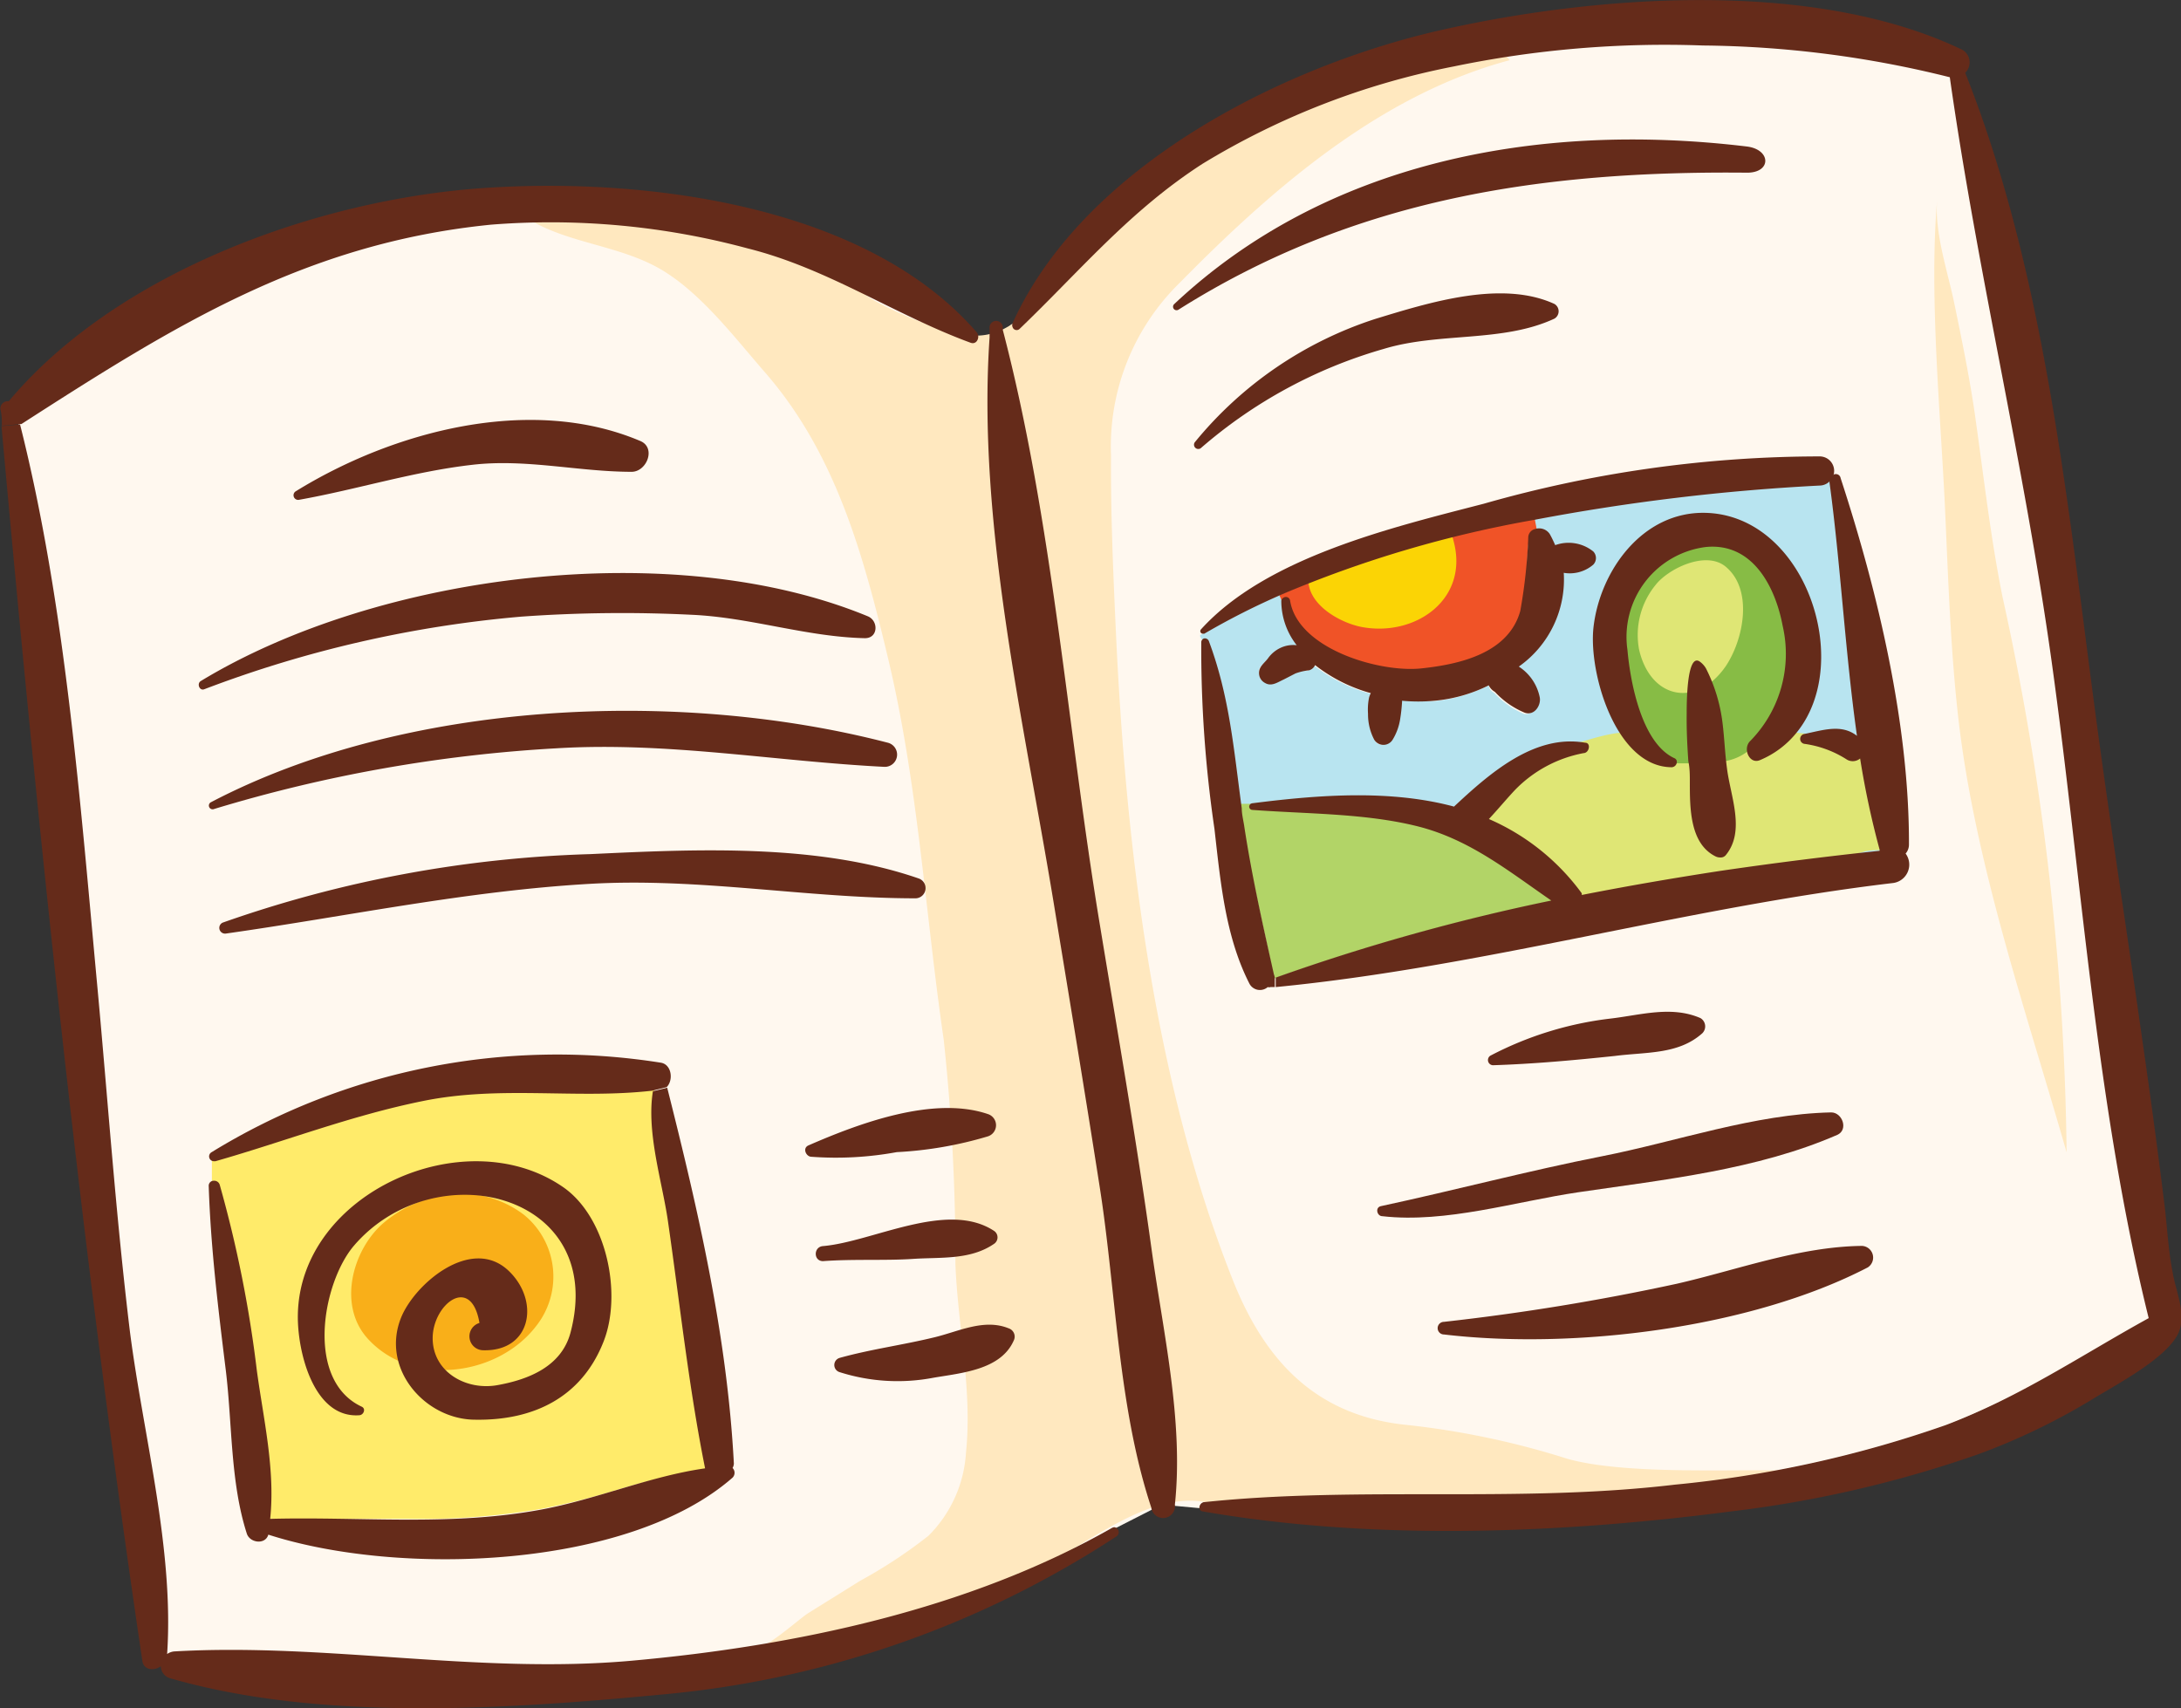 <?xml version="1.0" encoding="UTF-8"?> <svg xmlns="http://www.w3.org/2000/svg" viewBox="0 0 117.45 92"><rect x="0" y="0" width="117.45" height="92" fill="#333333" stroke="none"/> <defs> <style>.cls-1{fill:#fff8ef;}.cls-2{fill:#b8e4f0;}.cls-3{fill:#dfe675;}.cls-4{fill:#87bc45;}.cls-5{fill:#f05327;}.cls-6{fill:#b2d467;}.cls-7{fill:#ffeb6a;}.cls-8{fill:#ffe8bf;}.cls-9{fill:#fbd405;}.cls-10{fill:#f9af19;}.cls-11{fill:#652b1a;}</style> </defs> <title>book1</title> <g id="Layer_2" data-name="Layer 2"> <g id="Layer_1-2" data-name="Layer 1"> <path class="cls-1" d="M111.86,46.2c-.41-3.51-.82-7.14-1.31-10.65-.74-5.33-1.76-10.71-2.75-15.9s-2-10.31-2.69-15.5V4.07l-.07,0A57.19,57.19,0,0,0,91.71,2.35l-1.86,0A53.49,53.49,0,0,0,78.26,3.48,40.92,40.92,0,0,0,64.71,8.73a42.65,42.65,0,0,0-7.37,6.41c-.81.82-1.62,1.65-2.49,2.48a.14.14,0,0,1-.1,0,.15.15,0,0,1-.13-.1l0-.08-.08,0c-.3.1-.51.85-.39,1.12a11.38,11.38,0,0,1,.5,2.13c.33,1.45.62,2.91.89,4.37.54,2.92,1,5.87,1.39,8.81.23,1.63.44,3.26.65,4.89.48,3.65,1,7.41,1.58,11l.57,3.43c.76,4.54,1.55,9.25,2.19,13.88.14,1,.31,2.08.48,3.14A41.2,41.2,0,0,1,63.17,81v.1h.1l1.29.12h.11v-.11a.19.19,0,0,1,.16-.19,117.44,117.44,0,0,1,12.24-.43h.79A103.12,103.12,0,0,0,90.16,80a62.64,62.64,0,0,0,14.62-3.21,53.05,53.05,0,0,0,7.94-4c1-.58,2-1.16,3-1.72l.07,0,0-.08C113.79,62.89,112.81,54.4,111.86,46.2Z"></path> <path class="cls-1" d="M60,82.34l2.06-1.05.08,0,0-.08a56.86,56.86,0,0,1-2.08-11.65c-.2-1.86-.41-3.78-.7-5.62-.69-4.41-1.41-8.82-2.14-13.23l-.35-2.14c-.31-1.91-.67-3.86-1-5.83a130.19,130.19,0,0,1-2.51-19.46c0-1.73.07-2.93.07-4.65-.28,0-.54-.55-.82-.56,0,.17-.07.34-.26.34h0a50.15,50.15,0,0,1-4.9-2.2,36.21,36.21,0,0,0-7.09-2.89,44,44,0,0,0-10.69-1.43c-1.08,0-2.16.05-3.2.15C16.28,13,9.25,17.51,1.1,22.75L1,22.81l0,.07c2.19,8.68,3,18.09,3.88,27.19l.29,3.15c.17,1.88.33,3.75.49,5.63.36,4.23.73,8.6,1.26,12.9.21,1.71.52,3.5.82,5.23.69,4,1.41,8.17,1.13,12.09l0,.2L9,89.16A.68.68,0,0,1,9.36,89c1-.06,2-.08,3-.08,2.81,0,5.68.19,8.51.38s5.68.39,8.55.39c1.63,0,3.11-.06,4.53-.19,10.5-.94,19.21-3.35,25.9-7.16Z"></path> <path class="cls-2" d="M102.08,44.9a10.07,10.07,0,0,0-.29-2.4,18.74,18.74,0,0,1-.55-2.22,3.77,3.77,0,0,0-.24-1.53,1.13,1.13,0,0,0-1-.51c-.24-1.94-.44-3.91-.62-5.83-.2-2.17-.41-4.4-.7-6.54l0-.34-.14.23a.68.68,0,0,1-.56.33,112.42,112.42,0,0,0-15.36,1.76l-.1,0,0,.1.1.52,0,.11.11,0a.57.57,0,0,1,.18,0,.56.56,0,0,1,.48.24,6.28,6.28,0,0,1,.29.6l0,.08.08,0a2.48,2.48,0,0,1,.69-.1,1.71,1.71,0,0,1,1.22.42.41.41,0,0,1,0,.57,1.69,1.69,0,0,1-1.21.43l-.29,0-.13,0v.13a5.62,5.62,0,0,1-2.38,5l-.12.09.13.07a2.48,2.48,0,0,1,1.08,1.6.74.74,0,0,1-.17.56.45.45,0,0,1-.34.18.48.48,0,0,1-.17,0,4.65,4.65,0,0,1-1.59-1.12.71.71,0,0,1-.29-.3l0-.09-.09,0a8.2,8.2,0,0,1-2.88.82l-.57,0a10.62,10.62,0,0,1-1.17-.07l-.1.09v.11a6.54,6.54,0,0,1-.07.7l0,.17a2.91,2.91,0,0,1-.45,1.11.55.55,0,0,1-.45.23.39.39,0,0,1-.37-.22,2.82,2.82,0,0,1-.32-1.34c0-.08,0-.16,0-.25a1.88,1.88,0,0,1,.06-.62.67.67,0,0,1,.05-.14l.08-.17-.11,0a8.49,8.49,0,0,1-3-1.49l-.09-.08-.06.11a.43.43,0,0,1-.26.23l-.28,0a1.27,1.27,0,0,0-.48.13l-.52.27L69,36.5l-.17.08a1.21,1.21,0,0,1-.51.17.49.49,0,0,1-.25-.07c-.19-.1-.24-.23-.27-.47s.12-.34.27-.5a1.67,1.67,0,0,0,.21-.24,1.63,1.63,0,0,1,.62-.51,1.37,1.37,0,0,1,.63-.14h.18l.22,0-.12-.18a3.74,3.74,0,0,1-.69-2.3.1.1,0,0,1,0-.1l.07,0,0-.08L69.15,32l0-.09L69,32a39.87,39.87,0,0,0-4.22,2.13l-.15.07,0,.08.09.16.09,0h.06a.12.12,0,0,1,.12.08,31.92,31.92,0,0,1,1.56,7.37c.07.51.13,1,.21,1.55v.1h.1l.35,0h.08V43.4c0-.06.05-.08.09-.09a43.89,43.89,0,0,1,5.67-.43,22.25,22.25,0,0,1,5.23.58C79.86,42.07,82.11,40,84.58,40a4.44,4.44,0,0,1,.77.07.13.13,0,0,1,.12.16.21.21,0,0,1-.19.21,6.93,6.93,0,0,0-3.78,2c-.18.19-.36.4-.54.61s-.55.63-.85.93l-.11.1.14.06a12.06,12.06,0,0,1,5,4l.09.14h.06c2.21-.43,4.53-.84,6.88-1.2a1,1,0,0,0,.25.56c.28.28.63.13,1,0a24.53,24.53,0,0,1,2.48-.46,41.94,41.94,0,0,1,4.21-.75c.51,0,1.5.05,1.89-.4C102.18,45.74,102.08,45.23,102.08,44.9Z"></path> <path class="cls-3" d="M102.08,43a6.72,6.72,0,0,0-.56-2.61c-.41-.49-2.11-.55-2.81-.68A36,36,0,0,0,90,39.43l-1.62.44c-.22-.91-2.59-.09-3.19.07a10.28,10.28,0,0,0-4.11,2,4.23,4.23,0,0,0-1.47,1.8c-.2.87,1,1.29,1.64,1.72a16.41,16.41,0,0,1,2.39,2.11c.4.42,1.21,1.12,1.25,1.74.57.07,1.38-.41,1.94-.55,1.22-.31,2.51-.48,3.75-.69,2.22-.38,4.38-.94,6.59-1.37,1.08-.21,2.14-.52,3.2-.83.55-.16,1.23,0,1.74-.24A17.51,17.51,0,0,0,102.08,43Z"></path> <path class="cls-4" d="M92.61,38.94c.09.48.14,1,.18,1.47,0,.2,0,.39.06.59a2.77,2.77,0,0,0,1.31-.57.44.44,0,0,1,.11-.37,6.77,6.77,0,0,0,1.8-6.37c-.19-1-1-4.35-3.88-4.35l-.37,0c-3.07.3-4.5,3.13-4.29,5.65.1,1.16.6,5,2.58,5.91a.11.11,0,0,1,.08.11v.1h.1l.57,0H91V41c-.07-1-.1-1.79-.09-2.53V38.3c0-2.2.26-2.6.5-2.6h0a1.11,1.11,0,0,1,.32.35,7.61,7.61,0,0,1,.82,2.58Z"></path> <path class="cls-5" d="M82.69,27.84l-.1,0A62.49,62.49,0,0,0,69,32l-.09,0,0,.09.07.16.05.12.1-.09a.17.17,0,0,1,.1,0,.11.11,0,0,1,.12.09c.37,2.43,4.14,3.78,6.6,3.78l.56,0c2-.21,4.77-.76,5.43-3.17a10.56,10.56,0,0,0,.31-2.48c0-.51,0-1,.12-1.55a.38.38,0,0,1,.3-.33l.09,0,0-.09-.1-.52Z"></path> <path class="cls-6" d="M83.79,48.55l-.19-.13-1.07-.75a19.27,19.27,0,0,0-6.17-3.32,29.63,29.63,0,0,0-6.46-.75c-.81,0-1.62-.07-2.44-.13-.07,0-.09,0-.09-.07v-.11h-.12l-.35,0h-.1v.1c0,.31.08.62.13.94.29,1.93.71,3.86,1.12,5.72q.25,1.13.48,2.26a1,1,0,0,1,0,.25l0,.17.15-.05a111.76,111.76,0,0,1,14.88-4.15Z"></path> <path class="cls-7" d="M36.55,69.44c-.17-1.25-.33-2.51-.51-3.75-.09-.61-.22-1.26-.36-1.94a14.31,14.31,0,0,1-.45-5l0-.13h-.13a30.06,30.06,0,0,1-3.46.17l-1.84,0-1.88,0a25.75,25.75,0,0,0-5.2.44,68.18,68.18,0,0,0-7.29,2c-1.28.41-2.57.82-3.88,1.2l-.14,0v.07l0,1v.1h.1a.21.21,0,0,1,.2.14,64.37,64.37,0,0,1,2,10c.08.57.17,1.14.25,1.72a26.39,26.39,0,0,1,.47,6.23v.11h.11l1.74,0c.92,0,1.83,0,2.75,0h.17c.95,0,1.89,0,2.84,0a38.5,38.5,0,0,0,7.13-.54,41,41,0,0,0,4-1A33.52,33.52,0,0,1,38,79.14l.09,0,0-.1C37.4,75.85,37,72.6,36.55,69.44Z"></path> <path class="cls-8" d="M84.39,78.56a44.26,44.26,0,0,0-8.56-1.81c-4.78-.46-7.63-3.25-9.44-7.81C62.07,58.07,60.6,45.3,60.08,33.76c-.14-3.07-.27-6.15-.25-9.22a12.33,12.33,0,0,1,3.69-9.3c4.92-5,10.75-10.12,17.78-12C79.06.41,70.42,5.06,67.82,6.3c-4.61,2.19-7.42,5.79-11.06,9.2-1.76,1.64-2.86,2.91-5,2.5a19.29,19.29,0,0,1-4.67-1.81c-1.75-1-2.77-2.87-4.81-3.45a43.45,43.45,0,0,0-6.26-1.24c-1-.14-2.35.39-3.5.25l-4.5-.25c2.28,1.69,5.51,1.61,7.94,3.24,2,1.31,3.73,3.59,5.24,5.32,3.78,4.34,5.28,9.75,6.62,15.38,1.62,6.78,2,13.68,3,20.55a110.29,110.29,0,0,1,.63,12.08c.13,3.38.92,6.78.57,10.16A6.91,6.91,0,0,1,50,82.71a26.08,26.08,0,0,1-3.67,2.42l-2.81,1.75c-.47.3-2.2,1.86-2.68,1.81,4.12.46,10-2.29,13.73-3.61,3.21-1.13,6.87-4.87,10.42-4.17a17.25,17.25,0,0,0,4.83.58h6.31a63.72,63.72,0,0,0,13.19-1.3c1.26-.26,5.47-.65,6.67-1C93,79.14,87.36,79.41,84.39,78.56Z"></path> <path class="cls-8" d="M107.85,32.2c-.64-3.15-1-6.35-1.45-9.53-.27-2-.72-4.22-1.15-6.29-.35-1.73-1.09-3.84-.93-5.63-.44,5,.17,11.42.41,16.37.18,3.87.3,7.89.75,11.74.92,7.79,3.66,15.7,5.81,23.2A145.64,145.64,0,0,0,107.85,32.2Z"></path> <path class="cls-9" d="M78.27,29.11a1,1,0,0,0-.53-.69c-.91-.37-2.52.67-3.28,1l-4,1.92c.1,1.35,1.87,2.28,3,2.45C76.3,34.25,79.13,32.23,78.27,29.11Z"></path> <path class="cls-3" d="M92.92,30.51c-1.07-.87-3.09.12-3.77,1A4.26,4.26,0,0,0,88.27,35c.63,2.68,3.12,3.13,4.67.87C93.9,34.43,94.43,31.75,92.92,30.51Z"></path> <path class="cls-10" d="M22.83,64.64a6.46,6.46,0,0,0-2.23,1.27c-1.62,1.44-2.42,4.38-.81,6.17,2.39,2.65,7,2.05,9.08-.66a4.29,4.29,0,0,0-.66-6A5.63,5.63,0,0,0,22.83,64.64Z"></path> <path class="cls-11" d="M117,68.52c.16,1,.73,2.19.35,3.18-.53,1.38-3.39,2.87-4.61,3.62a35,35,0,0,1-6.21,3,62.68,62.68,0,0,1-13.31,3.08c-9.24,1.2-19.23,1.59-28.45,0a.2.2,0,0,1-.18-.21.3.3,0,0,1,.25-.29c8.4-.88,16.91.06,25.34-.94a61.89,61.89,0,0,0,14.6-3.21c4-1.51,7.28-3.75,10.93-5.76-2.85-11.5-3.6-23.69-5.23-35.39C109,25,106.49,14.67,105,4.16a56.62,56.62,0,0,0-13.3-1.71A56,56,0,0,0,78.28,3.58,41.07,41.07,0,0,0,64.76,8.82c-3.92,2.53-6.54,5.71-9.84,8.88a.23.23,0,0,1-.39-.08.28.28,0,0,1,0-.22C58.36,8.94,69.12,3.51,77.73,1.59c8.31-1.86,20-2.73,27.94,1.09a.78.78,0,0,1,.16,1.24c4.34,10.94,5.52,23.38,7.07,34.94.78,5.8,1.68,11.59,2.5,17.38q.63,4.35,1.17,8.72C116.71,66.14,116.77,67.35,117,68.52Z"></path> <path class="cls-11" d="M99.12,25.75c2,6.11,3.7,13.26,3.68,19.73a.73.73,0,0,1-.18.49,1,1,0,0,1-.71,1.59c-11.14,1.32-22.06,4.52-33.21,5.6l0-.51A111.29,111.29,0,0,1,83.54,48.5c-2.31-1.59-4.41-3.3-7.21-4s-5.89-.66-8.88-.88a.18.18,0,0,1-.18-.17.19.19,0,0,1,.18-.19c3.67-.47,7.46-.73,10.85.18,1.9-1.77,4.32-3.92,7.06-3.44.33,0,.23.55-.08.56a6.92,6.92,0,0,0-3.71,2c-.44.47-.88,1-1.39,1.55a12.21,12.21,0,0,1,5,4s0,.06,0,.09c2.49-.49,5-.92,7.48-1.3,2.87-.42,5.73-.78,8.56-1.08l0-.06a46.58,46.58,0,0,1-1.05-4.91.62.62,0,0,1-.71.06,5.63,5.63,0,0,0-2.3-.85.27.27,0,0,1,0-.53c1-.2,2-.56,2.84.1-.64-4.54-.88-9.24-1.48-13.66,0,0,0,0,0-.07l.1-.2A.26.26,0,0,1,99.12,25.75Z"></path> <path class="cls-11" d="M100.27,67.1a.63.63,0,0,1,.31,1.16c-6.3,3.27-15.81,4.44-22.82,3.61a.34.34,0,0,1,0-.68,123.5,123.5,0,0,0,12.53-2.05C93.58,68.39,96.88,67.14,100.27,67.1Z"></path> <path class="cls-11" d="M98.61,59.91c.61,0,.94.94.33,1.21C94.63,63,89.63,63.53,85,64.21c-3.39.5-7.14,1.68-10.56,1.29-.29,0-.4-.47-.08-.54,4-.86,7.91-1.9,11.92-2.69S94.47,60,98.61,59.91Z"></path> <path class="cls-11" d="M98,24.58a.78.78,0,0,1,.74,1l-.1.2a.77.77,0,0,1-.64.37A113.15,113.15,0,0,0,82.61,28,62.35,62.35,0,0,0,69.06,32a39.56,39.56,0,0,0-4.21,2.13l-.07,0a.14.14,0,0,1-.1-.24C68.21,30,75,28.4,79.9,27.13A66.08,66.08,0,0,1,98,24.58Z"></path> <path class="cls-11" d="M91.84,27.62c5.36.13,8,8,4.93,11.81a5,5,0,0,1-2,1.51c-.55.23-.92-.58-.55-1A6.7,6.7,0,0,0,96,33.71c-.39-2.08-1.6-4.5-4.14-4.25A4.88,4.88,0,0,0,87.64,35c.15,1.7.75,5,2.52,5.83a.21.21,0,0,1,.14.2.29.29,0,0,1-.27.29c-3,0-4.49-5.05-4.22-7.52C86.15,30.76,88.44,27.54,91.84,27.62Z"></path> <path class="cls-11" d="M94.07,7.89c1.31.16,1.34,1.42,0,1.41-11-.11-21.11,1.38-30.61,7.38a.19.19,0,0,1-.23-.3C71.32,8.77,82.7,6.52,94.07,7.89Z"></path> <path class="cls-11" d="M93,41.38c.19,1.52,1,3.37-.06,4.67a.35.35,0,0,1-.3.13.55.55,0,0,1-.26-.06C91,45.43,91,43.53,91,42.11c0-.37,0-.74-.08-1.11-.06-.85-.1-1.69-.09-2.54,0-.56,0-3.27.69-2.84a1.18,1.18,0,0,1,.35.38,8.83,8.83,0,0,1,.89,2.93C92.86,39.73,92.89,40.57,93,41.38Z"></path> <path class="cls-11" d="M91.57,54.83a.52.52,0,0,1,.1.82c-1.29,1.15-3,1-4.71,1.22-2.19.23-4.37.43-6.57.5a.28.28,0,0,1-.14-.51,18.58,18.58,0,0,1,6.45-2C88.35,54.67,90,54.15,91.57,54.83Z"></path> <path class="cls-11" d="M85.8,29.7a.51.51,0,0,1,0,.71,1.94,1.94,0,0,1-1.59.44,5.73,5.73,0,0,1-2.42,5.05,2.57,2.57,0,0,1,1.13,1.67c.07.43-.3,1-.82.81a4.59,4.59,0,0,1-1.6-1.12.81.81,0,0,1-.33-.35,8.22,8.22,0,0,1-2.92.83,9.54,9.54,0,0,1-1.75,0,.34.34,0,0,1,0,.1,8.9,8.9,0,0,1-.1.89A3,3,0,0,1,75,39.83a.58.58,0,0,1-1,0,2.94,2.94,0,0,1-.33-1.39,3.24,3.24,0,0,1,.06-.89,1.37,1.37,0,0,1,.09-.22,8.55,8.55,0,0,1-3-1.51.52.52,0,0,1-.32.28,3,3,0,0,0-.74.17l-.64.33c-.33.15-.65.39-1,.18a.6.6,0,0,1-.32-.55c0-.35.33-.55.5-.8a1.74,1.74,0,0,1,.66-.54,1.59,1.59,0,0,1,.87-.14A3.88,3.88,0,0,1,69,32.39a.2.2,0,0,1,.09-.18.23.23,0,0,1,.38.12c.4,2.61,4.79,3.9,7.05,3.67,2-.21,4.71-.78,5.35-3.1a28.37,28.37,0,0,0,.43-4,.48.48,0,0,1,.37-.41.69.69,0,0,1,.78.26c.12.21.21.41.3.61A2.12,2.12,0,0,1,85.8,29.7Z"></path> <path class="cls-11" d="M83.71,16.37a.46.46,0,0,1,0,.79c-2.79,1.3-6.19.72-9.19,1.63a25.85,25.85,0,0,0-9.86,5.35.23.23,0,0,1-.32-.32,20.83,20.83,0,0,1,9.74-6.65C76.94,16.3,80.86,15.06,83.71,16.37Z"></path> <path class="cls-11" d="M68.65,52.65l0,.51-.23,0a.24.24,0,0,1-.15,0,.64.64,0,0,1-1-.21c-1.29-2.54-1.55-5.51-1.87-8.31a66.6,66.6,0,0,1-.71-10.05.22.22,0,0,1,.13-.2.23.23,0,0,1,.28.14c1.12,3,1.34,5.85,1.77,9,0,.31.08.62.13.94.41,2.7,1,5.31,1.6,8A1,1,0,0,1,68.65,52.65Z"></path> <path class="cls-11" d="M62,67.18c.62,4.52,1.75,9.32,1.27,13.85A.63.63,0,0,1,62,81.2c-1.8-5.44-1.89-11.61-2.78-17.28-.8-5.13-1.65-10.25-2.49-15.37-1.61-9.78-4.12-20.41-3.44-30.38,0-.16,0-.33,0-.49A.3.3,0,0,1,54,17.6c0,.05,0,.11,0,.16,2.71,10.36,3.48,21.53,5.24,32.11C60.19,55.64,61.2,61.4,62,67.18Z"></path> <path class="cls-11" d="M60,82.25a.27.27,0,0,1,.13.49,53.33,53.33,0,0,1-24.48,8.52c-8.33.79-18.35,1.47-26.47-.87a.69.69,0,0,1-.52-.65c-.37.26-.94.22-1-.33C4.39,67.36,2.08,45.12.08,22.95l1-.09c2.45,9.71,3.24,20.39,4.17,30.36.57,6.18,1,12.36,1.75,18.52C7.72,77.33,9.38,83.42,9,89.08a.79.79,0,0,1,.38-.14c8.18-.47,16.38,1.24,24.64.5,8.78-.79,18.13-2.75,25.86-7.15A.32.32,0,0,1,60,82.25Z"></path> <path class="cls-11" d="M54.32,71.54a.47.47,0,0,1,.27.66c-.7,1.58-2.81,1.74-4.32,2a10.28,10.28,0,0,1-5.05-.3.4.4,0,0,1,0-.77c1.69-.47,3.39-.69,5.11-1.11C51.62,71.71,53,71,54.32,71.54Z"></path> <path class="cls-11" d="M53.53,66.29a.42.42,0,0,1,0,.7c-1.28.88-2.87.71-4.36.81s-3.22,0-4.85.12c-.52,0-.52-.77,0-.81C47,66.88,51,64.63,53.53,66.29Z"></path> <path class="cls-11" d="M53.2,60a.63.63,0,0,1,0,1.2,20.75,20.75,0,0,1-4.91.85,18.09,18.09,0,0,1-4.59.25c-.29,0-.5-.46-.17-.61C46.23,60.51,50.26,59,53.2,60Z"></path> <path class="cls-11" d="M52.6,17.9a.34.34,0,0,1,.08.23c0,.21-.16.42-.41.33-4.09-1.5-7.68-4-12-5.08A40.73,40.73,0,0,0,26.44,12.1c-10,1-17.07,5.45-25.29,10.74l-.05,0-1,.09c0-.3,0-.59-.08-.89a.4.4,0,0,1,.45-.43c5.93-7.08,17-11,26-11.51C34.91,9.59,46.68,11.06,52.6,17.9Z"></path> <path class="cls-11" d="M49.47,47.31a.55.55,0,0,1-.15,1.07c-5.87,0-11.62-1.12-17.54-.78-6.65.38-13.06,1.75-19.63,2.68a.31.31,0,0,1-.16-.59A65.26,65.26,0,0,1,31.78,46C37.5,45.73,44,45.42,49.47,47.31Z"></path> <path class="cls-11" d="M47.81,40a.66.66,0,0,1-.18,1.3c-5.92-.3-11.69-1.36-17.65-1a78.51,78.51,0,0,0-18.45,3.27.2.2,0,0,1-.16-.37C21.82,37.73,36.52,37.07,47.81,40Z"></path> <path class="cls-11" d="M46.73,33.19c.59.24.57,1.19-.16,1.18-3.15-.07-6.16-1.12-9.32-1.26a76,76,0,0,0-9.18.1A63.14,63.14,0,0,0,11,37.12c-.26.1-.41-.3-.19-.44C20.37,30.88,36.24,28.86,46.73,33.19Z"></path> <path class="cls-11" d="M39.45,79.06a.37.37,0,0,1,0,.52c-5.6,4.91-17.92,5.35-25,3.07-.16.56-1,.45-1.16-.06-.89-2.77-.78-5.91-1.13-8.79-.41-3.32-.81-6.58-.92-9.92a.27.27,0,0,1,.29-.29.31.31,0,0,1,.3.21,65.41,65.41,0,0,1,2,10c.35,2.59,1,5.34.72,8,4.89-.13,9.73.41,14.6-.5,3-.56,5.86-1.8,8.82-2.22,0,0,0,0,0,0-.88-4.38-1.36-8.89-2-13.31-.3-2.11-1.17-4.75-.81-7l.77-.19c1.67,6.62,3.23,13.36,3.59,20.24A.52.52,0,0,1,39.45,79.06Z"></path> <path class="cls-11" d="M35.57,57.23c.6.08.71.94.33,1.32v0l-.77.19c-4.11.47-8.16-.3-12.37.56-3.89.79-7.41,2.17-11.16,3.24h-.07a.26.26,0,0,1-.13-.49A35.59,35.59,0,0,1,35.57,57.23Z"></path> <path class="cls-11" d="M34.48,23.75c.86.36.36,1.64-.45,1.66-2.87,0-5.68-.71-8.57-.38-3.19.36-6.22,1.33-9.37,1.89a.25.25,0,0,1-.18-.45C21.14,23.23,28.56,21.24,34.48,23.75Z"></path> <path class="cls-11" d="M30.32,63.93c2.35,1.62,3.2,5.76,2.18,8.33-1.18,3-3.77,4.25-6.9,4.2-2.71,0-5.11-2.75-4-5.5.74-1.83,3.79-4.42,5.79-2.52,1.7,1.62,1.23,4.35-1.37,4.28a.75.75,0,0,1-.2-1.47c-.45-2.64-2.52-1-2.52.82s1.8,2.83,3.48,2.53,3.45-1,3.94-2.82c2-7.53-7.3-9.79-11.67-4.68-1.69,2-2.63,7.23.43,8.66.24.11.1.45-.13.46-2.48.18-3.35-3.48-3.31-5.42C16.16,64.23,25.05,60.29,30.32,63.93Z"></path> </g> </g> </svg> 